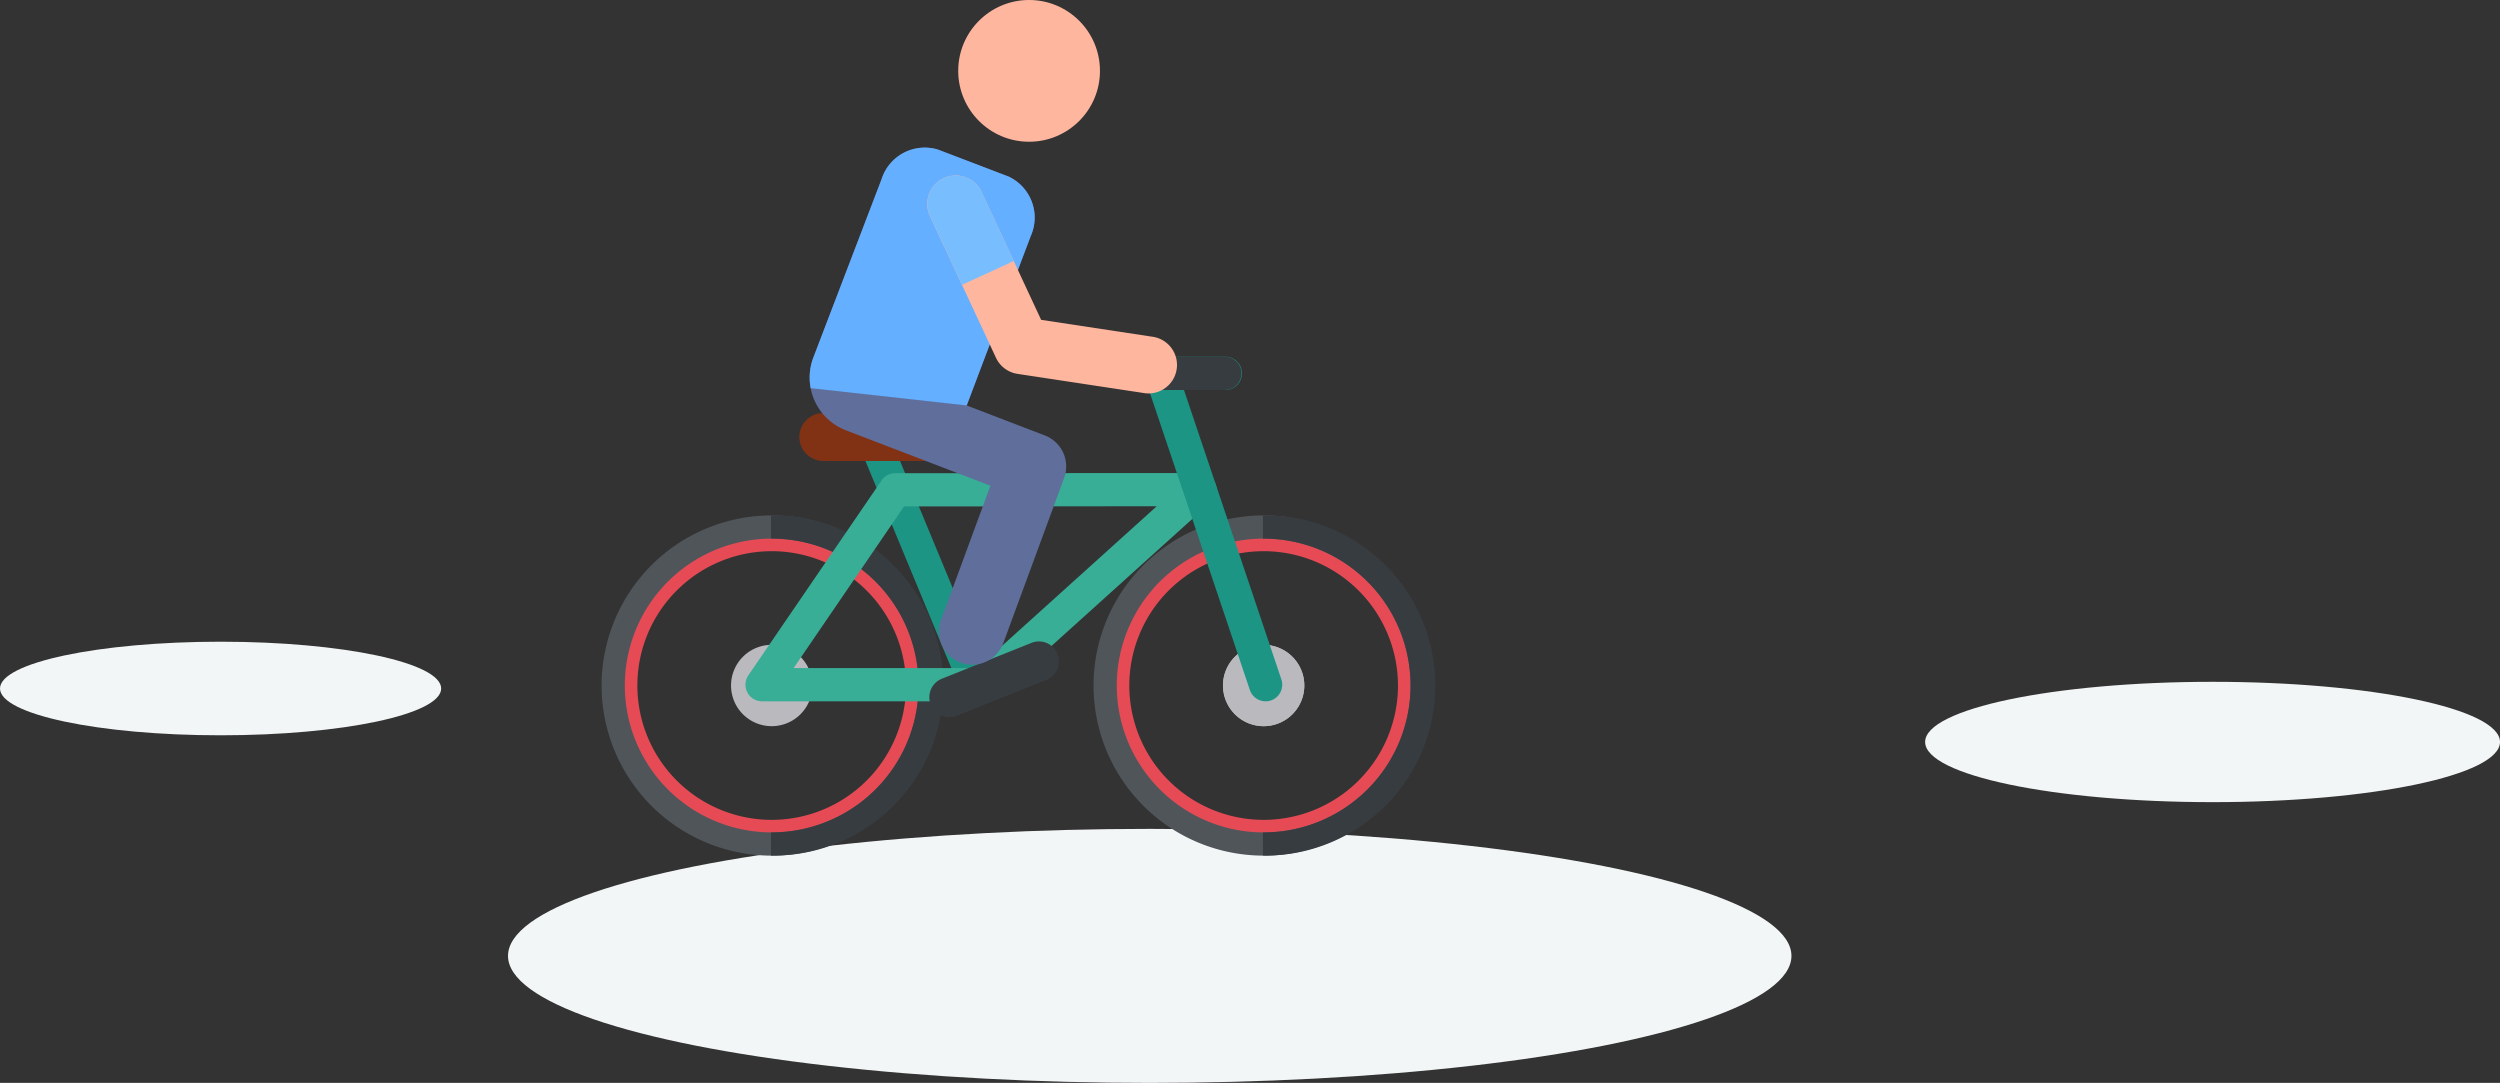 <svg xmlns="http://www.w3.org/2000/svg" width="187" height="81" viewBox="0 0 187 81">
  <rect x="0" y="0" width="187" height="81" fill="#333333" stroke="none"/>
  <g id="Group_866" data-name="Group 866" transform="translate(-284 -2019)">
    <ellipse id="Ellipse_13" data-name="Ellipse 13" cx="48" cy="9.5" rx="48" ry="9.5" transform="translate(322 2081)" fill="#f3f6f7"/>
    <ellipse id="Ellipse_14" data-name="Ellipse 14" cx="21.5" cy="4.5" rx="21.5" ry="4.5" transform="translate(428 2070)" fill="#f3f6f7"/>
    <ellipse id="Ellipse_15" data-name="Ellipse 15" cx="16.5" cy="3.5" rx="16.5" ry="3.5" transform="translate(284 2067)" fill="#f3f6f7"/>
    <g id="biking" transform="translate(321.98 2019)">
      <path id="Path_3265" data-name="Path 3265" d="M319.7,338.649a11.926,11.926,0,1,1,11.926-11.926A11.94,11.94,0,0,1,319.7,338.649Zm0-21.974a10.048,10.048,0,1,0,10.048,10.048A10.059,10.059,0,0,0,319.7,316.674Z" transform="translate(-263.159 -275.446)" fill="#e64b55"/>
      <path id="Path_3266" data-name="Path 3266" d="M314.12,310.153a10.987,10.987,0,1,1-10.987,10.987,10.987,10.987,0,0,1,10.987-10.987m0-1.736a12.724,12.724,0,1,0,12.724,12.724,12.738,12.738,0,0,0-12.724-12.724Z" transform="translate(-257.578 -269.864)" fill="#50555a"/>
      <path id="Path_3267" data-name="Path 3267" d="M402.788,308.417h-.057v1.736h.057a10.987,10.987,0,1,1,0,21.974h-.057v1.736h.057a12.724,12.724,0,1,0,0-25.447Z" transform="translate(-346.246 -269.864)" fill="#373c41"/>
      <path id="SVGCleanerId_0" d="M381.888,385.866a3.042,3.042,0,1,0,3.042,3.042,3.046,3.046,0,0,0-3.042-3.042Z" transform="translate(-325.347 -337.632)" fill="#b9b9be"/>
      <g id="Group_718" data-name="Group 718" transform="translate(53.499 48.234)">
        <path id="SVGCleanerId_0_1_" d="M381.888,385.866a3.042,3.042,0,1,0,3.042,3.042,3.046,3.046,0,0,0-3.042-3.042Z" transform="translate(-378.846 -385.866)" fill="#b9b9be"/>
      </g>
      <path id="Path_3268" data-name="Path 3268" d="M25.325,338.649a11.926,11.926,0,1,1,11.926-11.926A11.94,11.94,0,0,1,25.325,338.649Zm0-21.974a10.048,10.048,0,1,0,10.048,10.048A10.059,10.059,0,0,0,25.325,316.674Z" transform="translate(-5.582 -275.446)" fill="#e64b55"/>
      <path id="Path_3269" data-name="Path 3269" d="M19.744,310.153A10.987,10.987,0,1,1,8.757,321.141a10.987,10.987,0,0,1,10.987-10.987m0-1.736a12.724,12.724,0,1,0,12.724,12.724,12.738,12.738,0,0,0-12.724-12.724Z" transform="translate(0 -269.864)" fill="#50555a"/>
      <path id="Path_3270" data-name="Path 3270" d="M108.412,308.417h-.057v1.736h.057a10.987,10.987,0,1,1,0,21.974h-.057v1.736h.057a12.724,12.724,0,1,0,0-25.447Z" transform="translate(-88.668 -269.864)" fill="#373c41"/>
      <path id="Path_3271" data-name="Path 3271" d="M87.512,385.866a3.042,3.042,0,1,0,3.042,3.042,3.046,3.046,0,0,0-3.042-3.042Z" transform="translate(-67.769 -337.632)" fill="#b9b9be"/>
      <path id="Path_3272" data-name="Path 3272" d="M170.736,278.048a1.194,1.194,0,0,1-1.1-.737l-7.375-17.786a1.194,1.194,0,0,1,2.206-.915l7.376,17.786a1.2,1.2,0,0,1-1.1,1.652Z" transform="translate(-135.752 -225.638)" fill="#1c9585"/>
      <path id="Path_3273" data-name="Path 3273" d="M110.924,300.127a1.243,1.243,0,0,1-.833-2.165l13.77-12.423-18.9.011L96.7,297.643h14.281a1.243,1.243,0,1,1,0,2.485H94.342a1.243,1.243,0,0,1-1.026-1.944l9.966-14.577a1.242,1.242,0,0,1,1.025-.541l22.789-.014h0a1.243,1.243,0,0,1,.832,2.165l-16.172,14.59A1.239,1.239,0,0,1,110.924,300.127Z" transform="translate(-75.319 -247.67)" fill="#39ae96"/>
      <path id="Path_3274" data-name="Path 3274" d="M340.79,239.244a1.243,1.243,0,0,1-1.178-.847l-7.837-23.288a1.243,1.243,0,0,1,1.178-1.639h4.79a1.243,1.243,0,1,1,0,2.485h-3.061l7.286,21.65a1.243,1.243,0,0,1-1.178,1.639Z" transform="translate(-284.102 -186.786)" fill="#1c9585"/>
      <path id="Path_3275" data-name="Path 3275" d="M338.985,214.713a1.243,1.243,0,0,0-1.243-1.242h-4.79a1.243,1.243,0,0,0-1.178,1.639l.285.846h5.683A1.243,1.243,0,0,0,338.985,214.713Z" transform="translate(-284.102 -186.786)" fill="#373c41"/>
      <circle id="Ellipse_8" data-name="Ellipse 8" cx="5.301" cy="5.301" r="5.301" transform="translate(33.695 0)" fill="#ffb69e"/>
      <path id="Path_3276" data-name="Path 3276" d="M136.577,250.763h-9.422a1.791,1.791,0,0,1,0-3.583h9.422a1.791,1.791,0,0,1,0,3.583Z" transform="translate(-103.551 -216.282)" fill="#823214"/>
      <path id="Path_3277" data-name="Path 3277" d="M204.618,389.429a1.493,1.493,0,0,1-.555-2.879l6.73-2.692a1.493,1.493,0,0,1,1.109,2.772l-6.73,2.692A1.489,1.489,0,0,1,204.618,389.429Z" transform="translate(-171.591 -335.781)" fill="#373c41"/>
      <path id="Path_3278" data-name="Path 3278" d="M150.574,112.785a2.485,2.485,0,0,0-1.442-3.178l-5.847-2.244,4.785-12.658a3.388,3.388,0,0,0-1.671-4.471l-5.258-2.008a3.388,3.388,0,0,0-4.225,2.219l-5.1,13.331a4.219,4.219,0,0,0,2.43,5.445l10.812,4.147-3.685,10.018a2.485,2.485,0,1,0,4.664,1.716Z" transform="translate(-108.956 -77.036)" fill="#5f6e9b"/>
      <path id="Path_3279" data-name="Path 3279" d="M131.617,106.069a4.2,4.2,0,0,1,.2-2.293l5.1-13.331a3.388,3.388,0,0,1,4.225-2.219l5.258,2.008a3.388,3.388,0,0,1,1.671,4.471l-4.785,12.658Z" transform="translate(-108.957 -77.035)" fill="#64afff"/>
      <path id="Path_3280" data-name="Path 3280" d="M218.611,121.308a2.139,2.139,0,0,1-.478-.019l-9.486-1.44a2.13,2.13,0,0,1-1.612-1.207l-4.938-10.6a2.13,2.13,0,1,1,3.862-1.8l4.456,9.566,8.356,1.268a2.131,2.131,0,0,1-.161,4.231Z" transform="translate(-170.518 -91.884)" fill="#ffb69e"/>
      <path id="Path_3281" data-name="Path 3281" d="M204.5,113.189l3.872-1.779-2.407-5.167a2.13,2.13,0,1,0-3.862,1.8Z" transform="translate(-170.519 -91.885)" fill="#78beff"/>
    </g>
  </g>
</svg>
